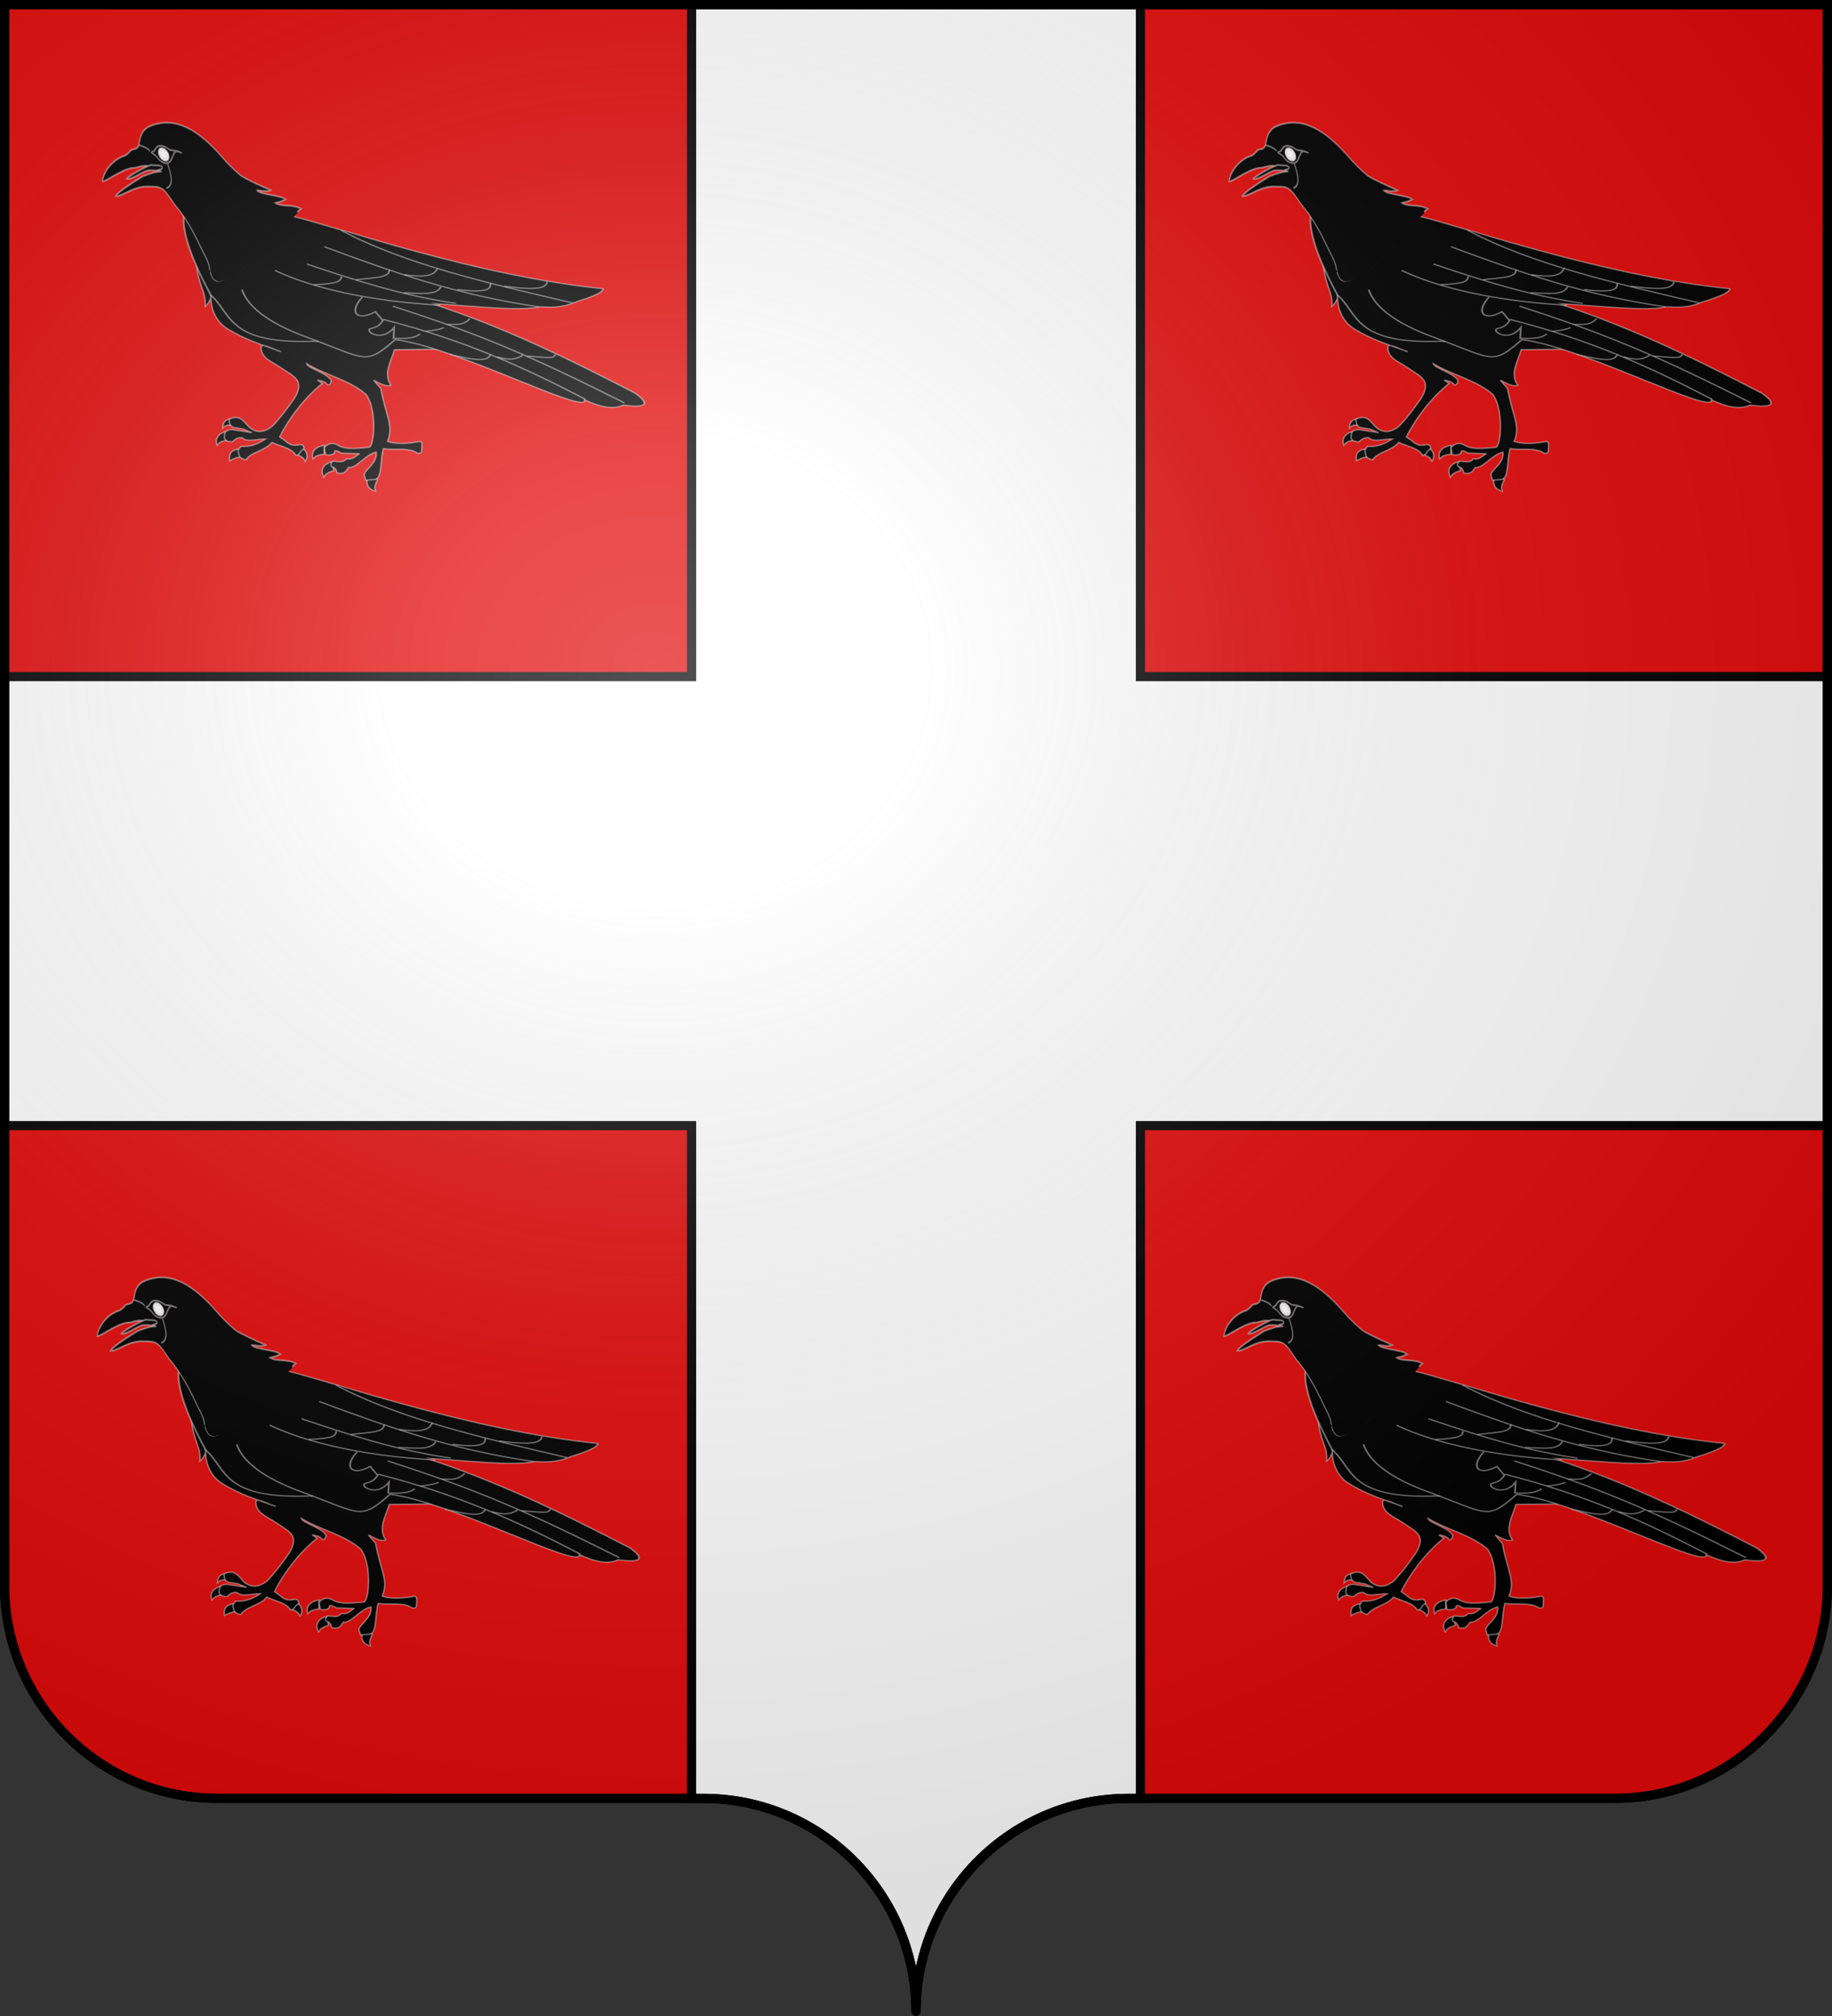 <svg xmlns="http://www.w3.org/2000/svg" xmlns:xlink="http://www.w3.org/1999/xlink" width="600" height="660" version="1.0"><rect width="100%" height="100%" fill="#333333" stroke="none"/><desc>Flag of Canton of Valais (Wallis)</desc><defs><radialGradient xlink:href="#a" id="e" cx="285.186" cy="200.448" r="300" fx="285.186" fy="200.448" gradientTransform="matrix(1.551 0 0 1.35 -227.894 -51.264)" gradientUnits="userSpaceOnUse"/><linearGradient id="a"><stop offset="0" style="stop-color:white;stop-opacity:.314"/><stop offset=".19" style="stop-color:white;stop-opacity:.251"/><stop offset=".6" style="stop-color:#6b6b6b;stop-opacity:.125"/><stop offset="1" style="stop-color:black;stop-opacity:.125"/></linearGradient></defs><path d="M1.5 1.5V519c0 38.504 31.21 69.75 69.656 69.75h159.188c38.447 0 69.656 31.246 69.656 69.75 0-38.504 31.21-69.75 69.656-69.75h159.188c38.447 0 69.656-31.246 69.656-69.75V1.5H300z" style="color:#000;fill:#e20909;fill-opacity:1;fill-rule:nonzero;stroke:#000;stroke-width:3;stroke-linecap:butt;stroke-linejoin:miter;marker:none;marker-start:none;marker-mid:none;marker-end:none;stroke-miterlimit:4;stroke-dasharray:none;stroke-dashoffset:0;stroke-opacity:1;visibility:visible;display:inline;overflow:visible"/><path d="M226.5 1.5v220H1.5v147h225v220.25h3.844c38.447 0 69.656 31.246 69.656 69.75 0-38.504 31.21-69.75 69.656-69.75h3.844V368.5h225v-147h-225V1.5H300z" style="opacity:1;color:#000;fill:#fff;fill-opacity:1;fill-rule:nonzero;stroke:#000;stroke-width:3;stroke-linecap:butt;stroke-linejoin:miter;marker:none;marker-start:none;marker-mid:none;marker-end:none;stroke-miterlimit:4;stroke-dasharray:none;stroke-dashoffset:0;stroke-opacity:1;visibility:visible;display:inline;overflow:visible"/><g style="fill:#000;fill-opacity:1;stroke:#dfd9d9;stroke-width:2.574;stroke-miterlimit:4;stroke-dasharray:none;stroke-opacity:.533"><path d="m324.555 482.002 1.232 13.353c-7.553-1.992-11.763.328-16.06 5.013.573-10.002 2.48-16.006 14.828-18.366zM318.972 506.168c-14.473 3.282-24.809 12.843-19.35 28.237 3.976-4.15 2.434-6.891 19.542-10.526zM341.293 541.894c-16.598.571-20.706 9.757-18.968 22.974 6.423-3.335 12.383-7.16 21.746-7.388zM445.984 534.493c13.623 6.119 22.057 17.575 13.938 31.598-3.16-4.87-1.155-7.253-17.302-14.246zM494.708 534.217c-14.604 2.553-25.357 11.586-20.596 27.236 4.158-3.945 2.741-6.76 19.993-9.535zM509.126 566.762c-16.246 3.706-22.903 16.323-15.495 30.778 3.399-4.686 1.515-7.178 17.988-13.262zM577.03 591.994c-9.187 14.963-4.933 28.765 10.921 33.101-.904-5.833-4.08-6.118 3.554-22.897z" style="fill:#000;fill-opacity:1;fill-rule:evenodd;stroke:#dfd9d9;stroke-width:2.574;stroke-linecap:butt;stroke-linejoin:miter;stroke-miterlimit:4;stroke-dasharray:none;stroke-opacity:.533" transform="matrix(.18 0 0 .166 15.486 435.11)"/><path d="M568.517 213.356c-14.686-7.48-28.557-13.861-38.632-23.723l-15.966-15.212c-23.051-26.395-57.733-39.547-84.346-48.8-6.868 2.514-4.443 8.746-4.82 13.857-16.604-29.007-46.335-.406-44.512-35.555L344.023 54.53l-43.98 25.304c-34.427 44.355-47.71 84.372-29.521 139.773 3.195 12.085 8.46 20.029 7.23 40.967 7.563-7.31 13.647-18.173 13.254-44.582-9.617 42.965 5.546 72.877 25.303 87.358 35.115 23.896 65.794 33.001 99.408 46.39-12.05-3.414-31.99-16.692-36.149-10.242-1.245 23.38 20.385 30.122 35.546 41.57 23.99 18.008 44.71 24.524 25.304 60.247-12.567 19.221-25.254 38.382-40.968 56.03-12.775 10.322-25.991 14.472-40.365 2.41-10.35-9.827-16.566-27.92-37.354-16.87-.468 7.581 1.286 13.495 7.23 16.267l17.472 3.012 16.266 7.23-36.148-6.025c-6.575.707-13.516.681-13.857 13.857-.425 6.411 3.65 10.251 14.46 10.242 4.917-4.825 10.004-9.311 18.074-7.832 8.335 9.688 28.46 1.69 42.775 2.41-12.473 7.926-24.879 15.933-45.185 14.459-2.304 4.122-7.234 5.618-3.615 15.664 1.048 7.841 6.913 9.26 12.652 10.845 9.9-15.921 34.695-17.508 47.595-34.341 14.491 7.942 34.954 10.374 43.547 25.688 5.18-1.046 6.679-4.326 8.99-8.24l5.902-6.001c-.745-4.074-2.641-6.998-7.23-7.23-8.49 1.954-17.045 3.408-27.11-7.23l-10.242-7.832c14.645-32.055 42.655-75.082 77.718-105.432l-9.037-6.627c6.574 1.82 13.613 1.779 18.677 9.64 3.878.327 5.96-2.94 6.627-9.037-9.625-15.88-43.361-23.915-45.185-33.136 34.272 22.761 78.686 32.369 108.444 60.85 20.23 30.186 14.954 99.584 6.025 104.226-19.65 1.68-40.335 5.17-54.614-2.55-12.256-8.291-20.777-5.375-27.422 3.165l2.109 13.71c5.45 1.59 10.899 1.382 16.348-2.636-.662-9.102 7.219-2.826 13.183 0l32.696 1.055c-7.56 3.996-11.676 12.3-24.258 10.02-5.037 9.105-15.898 4.622-24.785 4.745-2.168 3.098-5.124 5.97-2.11 10.547 6.74 1.67 8.846 6.813 10.02 12.657 15.182 3.44 16.477-5.27 21.094-11.075 13.117 3.073 29.79-24.981 50.098-30.058 2.574 23.434-23.59 35.888-21.621 45.879l2.636 9.492 17.403-1.582c12.87-4.061 8.363-36.652 14.766-60.645 19.538 3.82 46.164-3.496 62.362 9.288 3.79.21 6.513-.406 7.248-4.014l.527-15.82c-1.512-3.27-3.069-4.303-7.621-3.011-18.281 3.656-40.016 4.938-55.134-.681 11.849-31.932-2.826-48.395-12.129-104.415l-13.183-16.348c10.867 5.578 22.101 13.734 31.64 10.02-14.732-23.38.288-46.759 6.329-70.138l78.047-1.054c2.99-5.098 4.816-10.002-.527-13.711-19.958-5.007-24.645-16.56-35.86-25.313-19.459-25.243-38.403-49.642-42.715-50.098-19.912-14.656-44.762-27.73-52.586-42.385z" style="fill:#000;fill-opacity:1;fill-rule:evenodd;stroke:#dfd9d9;stroke-width:2.574;stroke-linecap:butt;stroke-linejoin:miter;stroke-miterlimit:4;stroke-dasharray:none;stroke-opacity:.533" transform="matrix(.18 0 0 .166 15.486 435.11)"/></g><g style="fill:#000;fill-opacity:1;stroke:#dfd9d9;stroke-width:1;stroke-miterlimit:4;stroke-dasharray:none;stroke-opacity:.535"><path d="M131.994 186.914c1.359 18.679-15.622 38.658 27.723 63.796 14.038 27.943 11.932 31.077 36.27 22.908 24.18 23.042 52.683 110.314 59.178 99.266 3.629 9.11 8.262 15.459 15.271 15.272 9.953 9.849 12.731 6.886 10.818-4.454-14.51-43.391-30.124-85.924-52.178-123.447 16.739 13.22 36.213 32.366 48.36 35.634 6.63 5.904 12.668 7.649 18.453 7.636 9.92 1.672 16.998 1.923 18.454-.636-52.256-47.7-92.015-121.64-109.106-144.905-24.989-54.69-49.598-66.788-73.243 28.93z" style="fill:#000;fill-opacity:1;fill-rule:evenodd;stroke:#dfd9d9;stroke-width:1;stroke-linecap:butt;stroke-linejoin:miter;stroke-miterlimit:4;stroke-dasharray:none;stroke-opacity:.535" transform="matrix(.493 -.223 .332 .332 -59.758 442.093)"/><g style="fill:#000;fill-opacity:1;stroke:#dfd9d9;stroke-width:1;stroke-miterlimit:4;stroke-dasharray:none;stroke-opacity:.535"><g style="fill:#000;fill-opacity:1;stroke:#dfd9d9;stroke-width:1;stroke-miterlimit:4;stroke-dasharray:none;stroke-opacity:.535"><path d="M383.702 167.989c-11.124 28.67 15.492 62.43 10.124 57.868M407.564 165.125c8.648 22.602 28.312 49.309 59.814 74.45M425.062 170.534c14.27 25.01 28.547 50.016 50.27 72.54M440.97 164.17c19.762 38.25 38.442 73.47 70.695 106.723M456.181 158.183c13.689 42.949 43.975 82.345 72.599 120.315" style="fill:#000;fill-opacity:1;fill-rule:evenodd;stroke:#dfd9d9;stroke-width:1;stroke-linecap:butt;stroke-linejoin:miter;stroke-miterlimit:4;stroke-dasharray:none;stroke-opacity:.535" transform="matrix(.493 -.223 .332 .332 -167.394 502.651)"/><path d="M435.29 210.029c-13.985 6.482-13.153 15.11-.683 13.956l-.598 8.272c-1.06.454-4.053 3.273-8.827 1.793-4.81-1.491-2.355 13.335 10.814 6.364l-5.207 7.115c5.303 4.124 10.606 7.427 15.908 4.454 5.231 1.906 11.082 5.67 14.636 2.545 3.818 2.016 6.218 6.156 13.362 3.182" style="fill:#000;fill-opacity:1;fill-rule:evenodd;stroke:#dfd9d9;stroke-width:1;stroke-linecap:butt;stroke-linejoin:miter;stroke-miterlimit:4;stroke-dasharray:none;stroke-opacity:.535" transform="matrix(.493 -.223 .332 .332 -167.394 502.651)"/><path d="M490.642 348.029c-12.773-38.433-27.6-76.723-55.996-116.447M506.83 362.385c-20.972-59.788-34.346-90.61-61.723-136.81M418.75 186.695c12.264 7.174 14.196 5.722 16.494 2.929M440.39 196.342c7.707 3.11 16.837 9.78 19.67 3.145M456.245 219.74c6.364 4.63 13.36 12.401 19.723 7.427M464.832 207.759c7.187 7.51 13.489 10.597 18.136 5.409M482.331 234.166c9.893 9.816 15.559 11.18 17.817 5.727M505.239 246.256c8.887 8.727 17.338 16.042 21.66 10.026" style="fill:#000;fill-opacity:1;fill-rule:evenodd;stroke:#dfd9d9;stroke-width:1;stroke-linecap:butt;stroke-linejoin:miter;stroke-miterlimit:4;stroke-dasharray:none;stroke-opacity:.535" transform="matrix(.493 -.223 .332 .332 -167.394 502.651)"/></g><path d="M449.293 275.78c7.43 10.218 13.505 17.446 18.403 12.473M469.605 292.071c4.454 6.703 8.222 7.555 12.676 6.747M483.654 300.596c12.325 10.952 11.223 8.876 13.899 7.767" style="fill:#000;fill-opacity:1;fill-rule:evenodd;stroke:#dfd9d9;stroke-width:1;stroke-linecap:butt;stroke-linejoin:miter;stroke-miterlimit:4;stroke-dasharray:none;stroke-opacity:.535" transform="matrix(.493 -.223 .332 .332 -167.394 502.651)"/></g></g><g style="stroke:#dfd9d9;stroke-width:1.833;stroke-miterlimit:4;stroke-dasharray:none;stroke-opacity:.533"><g style="stroke:#dfd9d9;stroke-width:1.833;stroke-miterlimit:4;stroke-dasharray:none;stroke-opacity:.533;display:inline"><path d="M1055.122 226.908c-8.913-9.745-25.575-14.558-32.438-22.58 3.956.725 5.425 2.569 17.566 4.444-5.133-7.596-32.047-21.297-34.473-27.302 2.284.224 11.498 8.143 19.839 9.5-8.987-8.402-29.605-28.76-32.136-33.227-6.219-10.978-9.619-18.339-12.877-27.414-13.474-37.529-35.77-65.896-79.968-75.262-21.033-4.468-26.861 8.832-33.871 8.324-4.813-.145-8.653-2.694-10.928-2.429-4.251.496-8.084.63-12.001.084-17.91-5.227-40.762-3.297-50.735 4.74 6.985 3.253 40.632 3.759 56.867 12.32 5.474 1.613 11.313 3.282 16.557 5.82 5.931 4.428 12.118 10.724 17.8 15.551-9.813-4.882-19.608-6.82-29.84-9.454-28.458-3.225-49.742-4.718-53.23-3.122 12.072 5.641 33.106 4.159 54.895 16.053 6.624 3.616 14.778 6.483 18.18 13.628 3.071 6.449 2.982 13.624 5.184 20.374 5.581 17.111 6.254 33.525 5.347 49.625-.633 7.46.998 15.555-2.105 22.34-26.507 41.725 98.479 17.872 172.367 17.987z" style="fill:#000;fill-opacity:1;fill-rule:evenodd;stroke:#dfd9d9;stroke-width:1.833;stroke-linecap:butt;stroke-linejoin:miter;stroke-miterlimit:4;stroke-dasharray:none;stroke-opacity:.533" transform="matrix(.159 -.14 .145 .283 -103.815 529.854)"/><g style="stroke:#dfd9d9;stroke-width:1.833;stroke-miterlimit:4;stroke-dasharray:none;stroke-opacity:.533"><path d="M252.148 403.161c.513-2.31-9.437-6.166-13.484-9.098-4.1-2.07-39.693-7.321-45.302-6.375 5.28 4.103 21.313 4.58 33.919 7.614 5.159 1.242 10.118 4.801 15.177 7.202 2.783.119 9.188 3.465 9.69.657z" style="fill:#000;fill-opacity:.995;fill-rule:evenodd;stroke:#dfd9d9;stroke-width:1.833;stroke-linecap:butt;stroke-linejoin:miter;stroke-miterlimit:4;stroke-dasharray:none;stroke-opacity:.533" transform="matrix(.159 -.14 .145 .283 -47.162 353.922)"/><path d="M242.95 423.104c12.709 2.927 16.471-7.213 19.24-18.448M235.268 369.55c5.58 4.035 11.444 9.878 10.985 12.557M289.509 405.097c-4.355-4.935-11.203-8.062-13.72-9.98-3.185-4.496-6.073-8.107-11.133-10.253-5.533-2.347-7.313-1.005-12.135-.191-.995.228-3.62-1.045-5.091-.436 1.434 1.838 3.73 4.762 4.514 6.926 1.307 5.859 3.774 8.861 8.728 11.723 4.696 2.713 9.353 1.154 13.52-.631 8.6-2.93 8.727-3.18 15.317 2.842z" style="fill:none;fill-rule:evenodd;stroke:#dfd9d9;stroke-width:1.833;stroke-linecap:butt;stroke-linejoin:miter;stroke-miterlimit:4;stroke-dasharray:none;stroke-opacity:.533" transform="matrix(.159 -.14 .145 .283 -47.162 353.922)"/><path d="M256.294 392.64c0 3.98 3.23 7.934 7.21 8.827 3.98.894 7.21-1.611 7.21-5.59s-3.23-7.935-7.21-8.828c-3.98-.894-7.21 1.611-7.21 5.59zm2.161.485c0 2.786 2.262 5.556 5.049 6.181 2.786.626 5.048-1.128 5.048-3.915s-2.262-5.556-5.048-6.181c-2.787-.626-5.049 1.128-5.049 3.915z" style="fill:#fff;fill-opacity:1;stroke:#dfd9d9;stroke-width:1.833;stroke-miterlimit:4;stroke-dasharray:none;stroke-opacity:.533" transform="matrix(.159 -.14 .145 .283 -47.162 353.922)"/></g></g></g><path d="M147.003 105.062c-18.791 19.883-26.349 29.37-29.144 19.754l.605-.449" style="fill:none;fill-rule:evenodd;stroke:#000;stroke-width:.947px;stroke-linecap:butt;stroke-linejoin:miter;stroke-opacity:1" transform="translate(-51.455 342.196)"/><g style="fill:#000;fill-opacity:1;stroke:#dfd9d9;stroke-width:2.574;stroke-miterlimit:4;stroke-dasharray:none;stroke-opacity:.533"><path d="m324.555 482.002 1.232 13.353c-7.553-1.992-11.763.328-16.06 5.013.573-10.002 2.48-16.006 14.828-18.366zM318.972 506.168c-14.473 3.282-24.809 12.843-19.35 28.237 3.976-4.15 2.434-6.891 19.542-10.526zM341.293 541.894c-16.598.571-20.706 9.757-18.968 22.974 6.423-3.335 12.383-7.16 21.746-7.388zM445.984 534.493c13.623 6.119 22.057 17.575 13.938 31.598-3.16-4.87-1.155-7.253-17.302-14.246zM494.708 534.217c-14.604 2.553-25.357 11.586-20.596 27.236 4.158-3.945 2.741-6.76 19.993-9.535zM509.126 566.762c-16.246 3.706-22.903 16.323-15.495 30.778 3.399-4.686 1.515-7.178 17.988-13.262zM577.03 591.994c-9.187 14.963-4.933 28.765 10.921 33.101-.904-5.833-4.08-6.118 3.554-22.897z" style="fill:#000;fill-opacity:1;fill-rule:evenodd;stroke:#dfd9d9;stroke-width:2.574;stroke-linecap:butt;stroke-linejoin:miter;stroke-miterlimit:4;stroke-dasharray:none;stroke-opacity:.533" transform="matrix(.18 0 0 .166 384.497 435.11)"/><path d="M568.517 213.356c-14.686-7.48-28.557-13.861-38.632-23.723l-15.966-15.212c-23.051-26.395-57.733-39.547-84.346-48.8-6.868 2.514-4.443 8.746-4.82 13.857-16.604-29.007-46.335-.406-44.512-35.555L344.023 54.53l-43.98 25.304c-34.427 44.355-47.71 84.372-29.521 139.773 3.195 12.085 8.46 20.029 7.23 40.967 7.563-7.31 13.647-18.173 13.254-44.582-9.617 42.965 5.546 72.877 25.303 87.358 35.115 23.896 65.794 33.001 99.408 46.39-12.05-3.414-31.99-16.692-36.149-10.242-1.245 23.38 20.385 30.122 35.546 41.57 23.99 18.008 44.71 24.524 25.304 60.247-12.567 19.221-25.254 38.382-40.968 56.03-12.775 10.322-25.991 14.472-40.365 2.41-10.35-9.827-16.566-27.92-37.354-16.87-.468 7.581 1.286 13.495 7.23 16.267l17.472 3.012 16.266 7.23-36.148-6.025c-6.575.707-13.516.681-13.857 13.857-.425 6.411 3.65 10.251 14.46 10.242 4.917-4.825 10.004-9.311 18.074-7.832 8.335 9.688 28.46 1.69 42.775 2.41-12.473 7.926-24.879 15.933-45.185 14.459-2.304 4.122-7.234 5.618-3.615 15.664 1.048 7.841 6.913 9.26 12.652 10.845 9.9-15.921 34.695-17.508 47.595-34.341 14.491 7.942 34.954 10.374 43.547 25.688 5.18-1.046 6.679-4.326 8.99-8.24l5.902-6.001c-.745-4.074-2.641-6.998-7.23-7.23-8.49 1.954-17.045 3.408-27.11-7.23l-10.242-7.832c14.645-32.055 42.655-75.082 77.718-105.432l-9.037-6.627c6.574 1.82 13.613 1.779 18.677 9.64 3.878.327 5.96-2.94 6.627-9.037-9.625-15.88-43.361-23.915-45.185-33.136 34.272 22.761 78.686 32.369 108.444 60.85 20.23 30.186 14.954 99.584 6.025 104.226-19.65 1.68-40.335 5.17-54.614-2.55-12.256-8.291-20.777-5.375-27.422 3.165l2.109 13.71c5.45 1.59 10.899 1.382 16.348-2.636-.662-9.102 7.219-2.826 13.183 0l32.696 1.055c-7.56 3.996-11.676 12.3-24.258 10.02-5.037 9.105-15.898 4.622-24.785 4.745-2.168 3.098-5.124 5.97-2.11 10.547 6.74 1.67 8.846 6.813 10.02 12.657 15.182 3.44 16.477-5.27 21.094-11.075 13.117 3.073 29.79-24.981 50.098-30.058 2.574 23.434-23.59 35.888-21.621 45.879l2.636 9.492 17.403-1.582c12.87-4.061 8.363-36.652 14.766-60.645 19.538 3.82 46.164-3.496 62.362 9.288 3.79.21 6.513-.406 7.248-4.014l.527-15.82c-1.512-3.27-3.069-4.303-7.621-3.011-18.281 3.656-40.016 4.938-55.134-.681 11.849-31.932-2.826-48.395-12.129-104.415l-13.183-16.348c10.867 5.578 22.101 13.734 31.64 10.02-14.732-23.38.288-46.759 6.329-70.138l78.047-1.054c2.99-5.098 4.816-10.002-.527-13.711-19.958-5.007-24.645-16.56-35.86-25.313-19.459-25.243-38.403-49.642-42.715-50.098-19.912-14.656-44.762-27.73-52.586-42.385z" style="fill:#000;fill-opacity:1;fill-rule:evenodd;stroke:#dfd9d9;stroke-width:2.574;stroke-linecap:butt;stroke-linejoin:miter;stroke-miterlimit:4;stroke-dasharray:none;stroke-opacity:.533" transform="matrix(.18 0 0 .166 384.497 435.11)"/></g><g style="fill:#000;fill-opacity:1;stroke:#dfd9d9;stroke-width:1;stroke-miterlimit:4;stroke-dasharray:none;stroke-opacity:.535"><path d="M131.994 186.914c1.359 18.679-15.622 38.658 27.723 63.796 14.038 27.943 11.932 31.077 36.27 22.908 24.18 23.042 52.683 110.314 59.178 99.266 3.629 9.11 8.262 15.459 15.271 15.272 9.953 9.849 12.731 6.886 10.818-4.454-14.51-43.391-30.124-85.924-52.178-123.447 16.739 13.22 36.213 32.366 48.36 35.634 6.63 5.904 12.668 7.649 18.453 7.636 9.92 1.672 16.998 1.923 18.454-.636-52.256-47.7-92.015-121.64-109.106-144.905-24.989-54.69-49.598-66.788-73.243 28.93z" style="fill:#000;fill-opacity:1;fill-rule:evenodd;stroke:#dfd9d9;stroke-width:1;stroke-linecap:butt;stroke-linejoin:miter;stroke-miterlimit:4;stroke-dasharray:none;stroke-opacity:.535" transform="matrix(.493 -.223 .332 .332 309.253 442.093)"/><g style="fill:#000;fill-opacity:1;stroke:#dfd9d9;stroke-width:1;stroke-miterlimit:4;stroke-dasharray:none;stroke-opacity:.535"><g style="fill:#000;fill-opacity:1;stroke:#dfd9d9;stroke-width:1;stroke-miterlimit:4;stroke-dasharray:none;stroke-opacity:.535"><path d="M383.702 167.989c-11.124 28.67 15.492 62.43 10.124 57.868M407.564 165.125c8.648 22.602 28.312 49.309 59.814 74.45M425.062 170.534c14.27 25.01 28.547 50.016 50.27 72.54M440.97 164.17c19.762 38.25 38.442 73.47 70.695 106.723M456.181 158.183c13.689 42.949 43.975 82.345 72.599 120.315" style="fill:#000;fill-opacity:1;fill-rule:evenodd;stroke:#dfd9d9;stroke-width:1;stroke-linecap:butt;stroke-linejoin:miter;stroke-miterlimit:4;stroke-dasharray:none;stroke-opacity:.535" transform="matrix(.493 -.223 .332 .332 201.617 502.651)"/><path d="M435.29 210.029c-13.985 6.482-13.153 15.11-.683 13.956l-.598 8.272c-1.06.454-4.053 3.273-8.827 1.793-4.81-1.491-2.355 13.335 10.814 6.364l-5.207 7.115c5.303 4.124 10.606 7.427 15.908 4.454 5.231 1.906 11.082 5.67 14.636 2.545 3.818 2.016 6.218 6.156 13.362 3.182" style="fill:#000;fill-opacity:1;fill-rule:evenodd;stroke:#dfd9d9;stroke-width:1;stroke-linecap:butt;stroke-linejoin:miter;stroke-miterlimit:4;stroke-dasharray:none;stroke-opacity:.535" transform="matrix(.493 -.223 .332 .332 201.617 502.651)"/><path d="M490.642 348.029c-12.773-38.433-27.6-76.723-55.996-116.447M506.83 362.385c-20.972-59.788-34.346-90.61-61.723-136.81M418.75 186.695c12.264 7.174 14.196 5.722 16.494 2.929M440.39 196.342c7.707 3.11 16.837 9.78 19.67 3.145M456.245 219.74c6.364 4.63 13.36 12.401 19.723 7.427M464.832 207.759c7.187 7.51 13.489 10.597 18.136 5.409M482.331 234.166c9.893 9.816 15.559 11.18 17.817 5.727M505.239 246.256c8.887 8.727 17.338 16.042 21.66 10.026" style="fill:#000;fill-opacity:1;fill-rule:evenodd;stroke:#dfd9d9;stroke-width:1;stroke-linecap:butt;stroke-linejoin:miter;stroke-miterlimit:4;stroke-dasharray:none;stroke-opacity:.535" transform="matrix(.493 -.223 .332 .332 201.617 502.651)"/></g><path d="M449.293 275.78c7.43 10.218 13.505 17.446 18.403 12.473M469.605 292.071c4.454 6.703 8.222 7.555 12.676 6.747M483.654 300.596c12.325 10.952 11.223 8.876 13.899 7.767" style="fill:#000;fill-opacity:1;fill-rule:evenodd;stroke:#dfd9d9;stroke-width:1;stroke-linecap:butt;stroke-linejoin:miter;stroke-miterlimit:4;stroke-dasharray:none;stroke-opacity:.535" transform="matrix(.493 -.223 .332 .332 201.617 502.651)"/></g></g><g style="stroke:#dfd9d9;stroke-width:1.833;stroke-miterlimit:4;stroke-dasharray:none;stroke-opacity:.533"><g style="stroke:#dfd9d9;stroke-width:1.833;stroke-miterlimit:4;stroke-dasharray:none;stroke-opacity:.533;display:inline"><path d="M1055.122 226.908c-8.913-9.745-25.575-14.558-32.438-22.58 3.956.725 5.425 2.569 17.566 4.444-5.133-7.596-32.047-21.297-34.473-27.302 2.284.224 11.498 8.143 19.839 9.5-8.987-8.402-29.605-28.76-32.136-33.227-6.219-10.978-9.619-18.339-12.877-27.414-13.474-37.529-35.77-65.896-79.968-75.262-21.033-4.468-26.861 8.832-33.871 8.324-4.813-.145-8.653-2.694-10.928-2.429-4.251.496-8.084.63-12.001.084-17.91-5.227-40.762-3.297-50.735 4.74 6.985 3.253 40.632 3.759 56.867 12.32 5.474 1.613 11.313 3.282 16.557 5.82 5.931 4.428 12.118 10.724 17.8 15.551-9.813-4.882-19.608-6.82-29.84-9.454-28.458-3.225-49.742-4.718-53.23-3.122 12.072 5.641 33.106 4.159 54.895 16.053 6.624 3.616 14.778 6.483 18.18 13.628 3.071 6.449 2.982 13.624 5.184 20.374 5.581 17.111 6.254 33.525 5.347 49.625-.633 7.46.998 15.555-2.105 22.34-26.507 41.725 98.479 17.872 172.367 17.987z" style="fill:#000;fill-opacity:1;fill-rule:evenodd;stroke:#dfd9d9;stroke-width:1.833;stroke-linecap:butt;stroke-linejoin:miter;stroke-miterlimit:4;stroke-dasharray:none;stroke-opacity:.533" transform="matrix(.159 -.14 .145 .283 265.196 529.854)"/><g style="stroke:#dfd9d9;stroke-width:1.833;stroke-miterlimit:4;stroke-dasharray:none;stroke-opacity:.533"><path d="M252.148 403.161c.513-2.31-9.437-6.166-13.484-9.098-4.1-2.07-39.693-7.321-45.302-6.375 5.28 4.103 21.313 4.58 33.919 7.614 5.159 1.242 10.118 4.801 15.177 7.202 2.783.119 9.188 3.465 9.69.657z" style="fill:#000;fill-opacity:.995;fill-rule:evenodd;stroke:#dfd9d9;stroke-width:1.833;stroke-linecap:butt;stroke-linejoin:miter;stroke-miterlimit:4;stroke-dasharray:none;stroke-opacity:.533" transform="matrix(.159 -.14 .145 .283 321.849 353.922)"/><path d="M242.95 423.104c12.709 2.927 16.471-7.213 19.24-18.448M235.268 369.55c5.58 4.035 11.444 9.878 10.985 12.557M289.509 405.097c-4.355-4.935-11.203-8.062-13.72-9.98-3.185-4.496-6.073-8.107-11.133-10.253-5.533-2.347-7.313-1.005-12.135-.191-.995.228-3.62-1.045-5.091-.436 1.434 1.838 3.73 4.762 4.514 6.926 1.307 5.859 3.774 8.861 8.728 11.723 4.696 2.713 9.353 1.154 13.52-.631 8.6-2.93 8.727-3.18 15.317 2.842z" style="fill:none;fill-rule:evenodd;stroke:#dfd9d9;stroke-width:1.833;stroke-linecap:butt;stroke-linejoin:miter;stroke-miterlimit:4;stroke-dasharray:none;stroke-opacity:.533" transform="matrix(.159 -.14 .145 .283 321.849 353.922)"/><path d="M256.294 392.64c0 3.98 3.23 7.934 7.21 8.827 3.98.894 7.21-1.611 7.21-5.59s-3.23-7.935-7.21-8.828c-3.98-.894-7.21 1.611-7.21 5.59zm2.161.485c0 2.786 2.262 5.556 5.049 6.181 2.786.626 5.048-1.128 5.048-3.915s-2.262-5.556-5.048-6.181c-2.787-.626-5.049 1.128-5.049 3.915z" style="fill:#fff;fill-opacity:1;stroke:#dfd9d9;stroke-width:1.833;stroke-miterlimit:4;stroke-dasharray:none;stroke-opacity:.533" transform="matrix(.159 -.14 .145 .283 321.849 353.922)"/></g></g></g><path d="M147.003 105.062c-18.791 19.883-26.349 29.37-29.144 19.754l.605-.449" style="fill:none;fill-rule:evenodd;stroke:#000;stroke-width:.947px;stroke-linecap:butt;stroke-linejoin:miter;stroke-opacity:1" transform="translate(317.556 342.196)"/><g style="fill:#000;fill-opacity:1;stroke:#dfd9d9;stroke-width:2.574;stroke-miterlimit:4;stroke-dasharray:none;stroke-opacity:.533"><path d="m324.555 482.002 1.232 13.353c-7.553-1.992-11.763.328-16.06 5.013.573-10.002 2.48-16.006 14.828-18.366zM318.972 506.168c-14.473 3.282-24.809 12.843-19.35 28.237 3.976-4.15 2.434-6.891 19.542-10.526zM341.293 541.894c-16.598.571-20.706 9.757-18.968 22.974 6.423-3.335 12.383-7.16 21.746-7.388zM445.984 534.493c13.623 6.119 22.057 17.575 13.938 31.598-3.16-4.87-1.155-7.253-17.302-14.246zM494.708 534.217c-14.604 2.553-25.357 11.586-20.596 27.236 4.158-3.945 2.741-6.76 19.993-9.535zM509.126 566.762c-16.246 3.706-22.903 16.323-15.495 30.778 3.399-4.686 1.515-7.178 17.988-13.262zM577.03 591.994c-9.187 14.963-4.933 28.765 10.921 33.101-.904-5.833-4.08-6.118 3.554-22.897z" style="fill:#000;fill-opacity:1;fill-rule:evenodd;stroke:#dfd9d9;stroke-width:2.574;stroke-linecap:butt;stroke-linejoin:miter;stroke-miterlimit:4;stroke-dasharray:none;stroke-opacity:.533" transform="matrix(.18 0 0 .166 17.199 57.073)"/><path d="M568.517 213.356c-14.686-7.48-28.557-13.861-38.632-23.723l-15.966-15.212c-23.051-26.395-57.733-39.547-84.346-48.8-6.868 2.514-4.443 8.746-4.82 13.857-16.604-29.007-46.335-.406-44.512-35.555L344.023 54.53l-43.98 25.304c-34.427 44.355-47.71 84.372-29.521 139.773 3.195 12.085 8.46 20.029 7.23 40.967 7.563-7.31 13.647-18.173 13.254-44.582-9.617 42.965 5.546 72.877 25.303 87.358 35.115 23.896 65.794 33.001 99.408 46.39-12.05-3.414-31.99-16.692-36.149-10.242-1.245 23.38 20.385 30.122 35.546 41.57 23.99 18.008 44.71 24.524 25.304 60.247-12.567 19.221-25.254 38.382-40.968 56.03-12.775 10.322-25.991 14.472-40.365 2.41-10.35-9.827-16.566-27.92-37.354-16.87-.468 7.581 1.286 13.495 7.23 16.267l17.472 3.012 16.266 7.23-36.148-6.025c-6.575.707-13.516.681-13.857 13.857-.425 6.411 3.65 10.251 14.46 10.242 4.917-4.825 10.004-9.311 18.074-7.832 8.335 9.688 28.46 1.69 42.775 2.41-12.473 7.926-24.879 15.933-45.185 14.459-2.304 4.122-7.234 5.618-3.615 15.664 1.048 7.841 6.913 9.26 12.652 10.845 9.9-15.921 34.695-17.508 47.595-34.341 14.491 7.942 34.954 10.374 43.547 25.688 5.18-1.046 6.679-4.326 8.99-8.24l5.902-6.001c-.745-4.074-2.641-6.998-7.23-7.23-8.49 1.954-17.045 3.408-27.11-7.23l-10.242-7.832c14.645-32.055 42.655-75.082 77.718-105.432l-9.037-6.627c6.574 1.82 13.613 1.779 18.677 9.64 3.878.327 5.96-2.94 6.627-9.037-9.625-15.88-43.361-23.915-45.185-33.136 34.272 22.761 78.686 32.369 108.444 60.85 20.23 30.186 14.954 99.584 6.025 104.226-19.65 1.68-40.335 5.17-54.614-2.55-12.256-8.291-20.777-5.375-27.422 3.165l2.109 13.71c5.45 1.59 10.899 1.382 16.348-2.636-.662-9.102 7.219-2.826 13.183 0l32.696 1.055c-7.56 3.996-11.676 12.3-24.258 10.02-5.037 9.105-15.898 4.622-24.785 4.745-2.168 3.098-5.124 5.97-2.11 10.547 6.74 1.67 8.846 6.813 10.02 12.657 15.182 3.44 16.477-5.27 21.094-11.075 13.117 3.073 29.79-24.981 50.098-30.058 2.574 23.434-23.59 35.888-21.621 45.879l2.636 9.492 17.403-1.582c12.87-4.061 8.363-36.652 14.766-60.645 19.538 3.82 46.164-3.496 62.362 9.288 3.79.21 6.513-.406 7.248-4.014l.527-15.82c-1.512-3.27-3.069-4.303-7.621-3.011-18.281 3.656-40.016 4.938-55.134-.681 11.849-31.932-2.826-48.395-12.129-104.415l-13.183-16.348c10.867 5.578 22.101 13.734 31.64 10.02-14.732-23.38.288-46.759 6.329-70.138l78.047-1.054c2.99-5.098 4.816-10.002-.527-13.711-19.958-5.007-24.645-16.56-35.86-25.313-19.459-25.243-38.403-49.642-42.715-50.098-19.912-14.656-44.762-27.73-52.586-42.385z" style="fill:#000;fill-opacity:1;fill-rule:evenodd;stroke:#dfd9d9;stroke-width:2.574;stroke-linecap:butt;stroke-linejoin:miter;stroke-miterlimit:4;stroke-dasharray:none;stroke-opacity:.533" transform="matrix(.18 0 0 .166 17.199 57.073)"/></g><g style="fill:#000;fill-opacity:1;stroke:#dfd9d9;stroke-width:1;stroke-miterlimit:4;stroke-dasharray:none;stroke-opacity:.535"><path d="M131.994 186.914c1.359 18.679-15.622 38.658 27.723 63.796 14.038 27.943 11.932 31.077 36.27 22.908 24.18 23.042 52.683 110.314 59.178 99.266 3.629 9.11 8.262 15.459 15.271 15.272 9.953 9.849 12.731 6.886 10.818-4.454-14.51-43.391-30.124-85.924-52.178-123.447 16.739 13.22 36.213 32.366 48.36 35.634 6.63 5.904 12.668 7.649 18.453 7.636 9.92 1.672 16.998 1.923 18.454-.636-52.256-47.7-92.015-121.64-109.106-144.905-24.989-54.69-49.598-66.788-73.243 28.93z" style="fill:#000;fill-opacity:1;fill-rule:evenodd;stroke:#dfd9d9;stroke-width:1;stroke-linecap:butt;stroke-linejoin:miter;stroke-miterlimit:4;stroke-dasharray:none;stroke-opacity:.535" transform="matrix(.493 -.223 .332 .332 -58.045 64.055)"/><g style="fill:#000;fill-opacity:1;stroke:#dfd9d9;stroke-width:1;stroke-miterlimit:4;stroke-dasharray:none;stroke-opacity:.535"><g style="fill:#000;fill-opacity:1;stroke:#dfd9d9;stroke-width:1;stroke-miterlimit:4;stroke-dasharray:none;stroke-opacity:.535"><path d="M383.702 167.989c-11.124 28.67 15.492 62.43 10.124 57.868M407.564 165.125c8.648 22.602 28.312 49.309 59.814 74.45M425.062 170.534c14.27 25.01 28.547 50.016 50.27 72.54M440.97 164.17c19.762 38.25 38.442 73.47 70.695 106.723M456.181 158.183c13.689 42.949 43.975 82.345 72.599 120.315" style="fill:#000;fill-opacity:1;fill-rule:evenodd;stroke:#dfd9d9;stroke-width:1;stroke-linecap:butt;stroke-linejoin:miter;stroke-miterlimit:4;stroke-dasharray:none;stroke-opacity:.535" transform="matrix(.493 -.223 .332 .332 -165.681 124.614)"/><path d="M435.29 210.029c-13.985 6.482-13.153 15.11-.683 13.956l-.598 8.272c-1.06.454-4.053 3.273-8.827 1.793-4.81-1.491-2.355 13.335 10.814 6.364l-5.207 7.115c5.303 4.124 10.606 7.427 15.908 4.454 5.231 1.906 11.082 5.67 14.636 2.545 3.818 2.016 6.218 6.156 13.362 3.182" style="fill:#000;fill-opacity:1;fill-rule:evenodd;stroke:#dfd9d9;stroke-width:1;stroke-linecap:butt;stroke-linejoin:miter;stroke-miterlimit:4;stroke-dasharray:none;stroke-opacity:.535" transform="matrix(.493 -.223 .332 .332 -165.681 124.614)"/><path d="M490.642 348.029c-12.773-38.433-27.6-76.723-55.996-116.447M506.83 362.385c-20.972-59.788-34.346-90.61-61.723-136.81M418.75 186.695c12.264 7.174 14.196 5.722 16.494 2.929M440.39 196.342c7.707 3.11 16.837 9.78 19.67 3.145M456.245 219.74c6.364 4.63 13.36 12.401 19.723 7.427M464.832 207.759c7.187 7.51 13.489 10.597 18.136 5.409M482.331 234.166c9.893 9.816 15.559 11.18 17.817 5.727M505.239 246.256c8.887 8.727 17.338 16.042 21.66 10.026" style="fill:#000;fill-opacity:1;fill-rule:evenodd;stroke:#dfd9d9;stroke-width:1;stroke-linecap:butt;stroke-linejoin:miter;stroke-miterlimit:4;stroke-dasharray:none;stroke-opacity:.535" transform="matrix(.493 -.223 .332 .332 -165.681 124.614)"/></g><path d="M449.293 275.78c7.43 10.218 13.505 17.446 18.403 12.473M469.605 292.071c4.454 6.703 8.222 7.555 12.676 6.747M483.654 300.596c12.325 10.952 11.223 8.876 13.899 7.767" style="fill:#000;fill-opacity:1;fill-rule:evenodd;stroke:#dfd9d9;stroke-width:1;stroke-linecap:butt;stroke-linejoin:miter;stroke-miterlimit:4;stroke-dasharray:none;stroke-opacity:.535" transform="matrix(.493 -.223 .332 .332 -165.681 124.614)"/></g></g><g style="stroke:#dfd9d9;stroke-width:1.833;stroke-miterlimit:4;stroke-dasharray:none;stroke-opacity:.533"><g style="stroke:#dfd9d9;stroke-width:1.833;stroke-miterlimit:4;stroke-dasharray:none;stroke-opacity:.533;display:inline"><path d="M1055.122 226.908c-8.913-9.745-25.575-14.558-32.438-22.58 3.956.725 5.425 2.569 17.566 4.444-5.133-7.596-32.047-21.297-34.473-27.302 2.284.224 11.498 8.143 19.839 9.5-8.987-8.402-29.605-28.76-32.136-33.227-6.219-10.978-9.619-18.339-12.877-27.414-13.474-37.529-35.77-65.896-79.968-75.262-21.033-4.468-26.861 8.832-33.871 8.324-4.813-.145-8.653-2.694-10.928-2.429-4.251.496-8.084.63-12.001.084-17.91-5.227-40.762-3.297-50.735 4.74 6.985 3.253 40.632 3.759 56.867 12.32 5.474 1.613 11.313 3.282 16.557 5.82 5.931 4.428 12.118 10.724 17.8 15.551-9.813-4.882-19.608-6.82-29.84-9.454-28.458-3.225-49.742-4.718-53.23-3.122 12.072 5.641 33.106 4.159 54.895 16.053 6.624 3.616 14.778 6.483 18.18 13.628 3.071 6.449 2.982 13.624 5.184 20.374 5.581 17.111 6.254 33.525 5.347 49.625-.633 7.46.998 15.555-2.105 22.34-26.507 41.725 98.479 17.872 172.367 17.987z" style="fill:#000;fill-opacity:1;fill-rule:evenodd;stroke:#dfd9d9;stroke-width:1.833;stroke-linecap:butt;stroke-linejoin:miter;stroke-miterlimit:4;stroke-dasharray:none;stroke-opacity:.533" transform="matrix(.159 -.14 .145 .283 -102.101 151.816)"/><g style="stroke:#dfd9d9;stroke-width:1.833;stroke-miterlimit:4;stroke-dasharray:none;stroke-opacity:.533"><path d="M252.148 403.161c.513-2.31-9.437-6.166-13.484-9.098-4.1-2.07-39.693-7.321-45.302-6.375 5.28 4.103 21.313 4.58 33.919 7.614 5.159 1.242 10.118 4.801 15.177 7.202 2.783.119 9.188 3.465 9.69.657z" style="fill:#000;fill-opacity:.995;fill-rule:evenodd;stroke:#dfd9d9;stroke-width:1.833;stroke-linecap:butt;stroke-linejoin:miter;stroke-miterlimit:4;stroke-dasharray:none;stroke-opacity:.533" transform="matrix(.159 -.14 .145 .283 -45.449 -24.115)"/><path d="M242.95 423.104c12.709 2.927 16.471-7.213 19.24-18.448M235.268 369.55c5.58 4.035 11.444 9.878 10.985 12.557M289.509 405.097c-4.355-4.935-11.203-8.062-13.72-9.98-3.185-4.496-6.073-8.107-11.133-10.253-5.533-2.347-7.313-1.005-12.135-.191-.995.228-3.62-1.045-5.091-.436 1.434 1.838 3.73 4.762 4.514 6.926 1.307 5.859 3.774 8.861 8.728 11.723 4.696 2.713 9.353 1.154 13.52-.631 8.6-2.93 8.727-3.18 15.317 2.842z" style="fill:none;fill-rule:evenodd;stroke:#dfd9d9;stroke-width:1.833;stroke-linecap:butt;stroke-linejoin:miter;stroke-miterlimit:4;stroke-dasharray:none;stroke-opacity:.533" transform="matrix(.159 -.14 .145 .283 -45.449 -24.115)"/><path d="M256.294 392.64c0 3.98 3.23 7.934 7.21 8.827 3.98.894 7.21-1.611 7.21-5.59s-3.23-7.935-7.21-8.828c-3.98-.894-7.21 1.611-7.21 5.59zm2.161.485c0 2.786 2.262 5.556 5.049 6.181 2.786.626 5.048-1.128 5.048-3.915s-2.262-5.556-5.048-6.181c-2.787-.626-5.049 1.128-5.049 3.915z" style="fill:#fff;fill-opacity:1;stroke:#dfd9d9;stroke-width:1.833;stroke-miterlimit:4;stroke-dasharray:none;stroke-opacity:.533" transform="matrix(.159 -.14 .145 .283 -45.449 -24.115)"/></g></g></g><path d="M147.003 105.062c-18.791 19.883-26.349 29.37-29.144 19.754l.605-.449" style="fill:none;fill-rule:evenodd;stroke:#000;stroke-width:.947px;stroke-linecap:butt;stroke-linejoin:miter;stroke-opacity:1" transform="translate(-49.742 -35.842)"/><g style="fill:#000;fill-opacity:1;stroke:#dfd9d9;stroke-width:2.574;stroke-miterlimit:4;stroke-dasharray:none;stroke-opacity:.533"><path d="m324.555 482.002 1.232 13.353c-7.553-1.992-11.763.328-16.06 5.013.573-10.002 2.48-16.006 14.828-18.366zM318.972 506.168c-14.473 3.282-24.809 12.843-19.35 28.237 3.976-4.15 2.434-6.891 19.542-10.526zM341.293 541.894c-16.598.571-20.706 9.757-18.968 22.974 6.423-3.335 12.383-7.16 21.746-7.388zM445.984 534.493c13.623 6.119 22.057 17.575 13.938 31.598-3.16-4.87-1.155-7.253-17.302-14.246zM494.708 534.217c-14.604 2.553-25.357 11.586-20.596 27.236 4.158-3.945 2.741-6.76 19.993-9.535zM509.126 566.762c-16.246 3.706-22.903 16.323-15.495 30.778 3.399-4.686 1.515-7.178 17.988-13.262zM577.03 591.994c-9.187 14.963-4.933 28.765 10.921 33.101-.904-5.833-4.08-6.118 3.554-22.897z" style="fill:#000;fill-opacity:1;fill-rule:evenodd;stroke:#dfd9d9;stroke-width:2.574;stroke-linecap:butt;stroke-linejoin:miter;stroke-miterlimit:4;stroke-dasharray:none;stroke-opacity:.533" transform="matrix(.18 0 0 .166 386.21 57.073)"/><path d="M568.517 213.356c-14.686-7.48-28.557-13.861-38.632-23.723l-15.966-15.212c-23.051-26.395-57.733-39.547-84.346-48.8-6.868 2.514-4.443 8.746-4.82 13.857-16.604-29.007-46.335-.406-44.512-35.555L344.023 54.53l-43.98 25.304c-34.427 44.355-47.71 84.372-29.521 139.773 3.195 12.085 8.46 20.029 7.23 40.967 7.563-7.31 13.647-18.173 13.254-44.582-9.617 42.965 5.546 72.877 25.303 87.358 35.115 23.896 65.794 33.001 99.408 46.39-12.05-3.414-31.99-16.692-36.149-10.242-1.245 23.38 20.385 30.122 35.546 41.57 23.99 18.008 44.71 24.524 25.304 60.247-12.567 19.221-25.254 38.382-40.968 56.03-12.775 10.322-25.991 14.472-40.365 2.41-10.35-9.827-16.566-27.92-37.354-16.87-.468 7.581 1.286 13.495 7.23 16.267l17.472 3.012 16.266 7.23-36.148-6.025c-6.575.707-13.516.681-13.857 13.857-.425 6.411 3.65 10.251 14.46 10.242 4.917-4.825 10.004-9.311 18.074-7.832 8.335 9.688 28.46 1.69 42.775 2.41-12.473 7.926-24.879 15.933-45.185 14.459-2.304 4.122-7.234 5.618-3.615 15.664 1.048 7.841 6.913 9.26 12.652 10.845 9.9-15.921 34.695-17.508 47.595-34.341 14.491 7.942 34.954 10.374 43.547 25.688 5.18-1.046 6.679-4.326 8.99-8.24l5.902-6.001c-.745-4.074-2.641-6.998-7.23-7.23-8.49 1.954-17.045 3.408-27.11-7.23l-10.242-7.832c14.645-32.055 42.655-75.082 77.718-105.432l-9.037-6.627c6.574 1.82 13.613 1.779 18.677 9.64 3.878.327 5.96-2.94 6.627-9.037-9.625-15.88-43.361-23.915-45.185-33.136 34.272 22.761 78.686 32.369 108.444 60.85 20.23 30.186 14.954 99.584 6.025 104.226-19.65 1.68-40.335 5.17-54.614-2.55-12.256-8.291-20.777-5.375-27.422 3.165l2.109 13.71c5.45 1.59 10.899 1.382 16.348-2.636-.662-9.102 7.219-2.826 13.183 0l32.696 1.055c-7.56 3.996-11.676 12.3-24.258 10.02-5.037 9.105-15.898 4.622-24.785 4.745-2.168 3.098-5.124 5.97-2.11 10.547 6.74 1.67 8.846 6.813 10.02 12.657 15.182 3.44 16.477-5.27 21.094-11.075 13.117 3.073 29.79-24.981 50.098-30.058 2.574 23.434-23.59 35.888-21.621 45.879l2.636 9.492 17.403-1.582c12.87-4.061 8.363-36.652 14.766-60.645 19.538 3.82 46.164-3.496 62.362 9.288 3.79.21 6.513-.406 7.248-4.014l.527-15.82c-1.512-3.27-3.069-4.303-7.621-3.011-18.281 3.656-40.016 4.938-55.134-.681 11.849-31.932-2.826-48.395-12.129-104.415l-13.183-16.348c10.867 5.578 22.101 13.734 31.64 10.02-14.732-23.38.288-46.759 6.329-70.138l78.047-1.054c2.99-5.098 4.816-10.002-.527-13.711-19.958-5.007-24.645-16.56-35.86-25.313-19.459-25.243-38.403-49.642-42.715-50.098-19.912-14.656-44.762-27.73-52.586-42.385z" style="fill:#000;fill-opacity:1;fill-rule:evenodd;stroke:#dfd9d9;stroke-width:2.574;stroke-linecap:butt;stroke-linejoin:miter;stroke-miterlimit:4;stroke-dasharray:none;stroke-opacity:.533" transform="matrix(.18 0 0 .166 386.21 57.073)"/></g><g style="fill:#000;fill-opacity:1;stroke:#dfd9d9;stroke-width:1;stroke-miterlimit:4;stroke-dasharray:none;stroke-opacity:.535"><path d="M131.994 186.914c1.359 18.679-15.622 38.658 27.723 63.796 14.038 27.943 11.932 31.077 36.27 22.908 24.18 23.042 52.683 110.314 59.178 99.266 3.629 9.11 8.262 15.459 15.271 15.272 9.953 9.849 12.731 6.886 10.818-4.454-14.51-43.391-30.124-85.924-52.178-123.447 16.739 13.22 36.213 32.366 48.36 35.634 6.63 5.904 12.668 7.649 18.453 7.636 9.92 1.672 16.998 1.923 18.454-.636-52.256-47.7-92.015-121.64-109.106-144.905-24.989-54.69-49.598-66.788-73.243 28.93z" style="fill:#000;fill-opacity:1;fill-rule:evenodd;stroke:#dfd9d9;stroke-width:1;stroke-linecap:butt;stroke-linejoin:miter;stroke-miterlimit:4;stroke-dasharray:none;stroke-opacity:.535" transform="matrix(.493 -.223 .332 .332 310.966 64.055)"/><g style="fill:#000;fill-opacity:1;stroke:#dfd9d9;stroke-width:1;stroke-miterlimit:4;stroke-dasharray:none;stroke-opacity:.535"><g style="fill:#000;fill-opacity:1;stroke:#dfd9d9;stroke-width:1;stroke-miterlimit:4;stroke-dasharray:none;stroke-opacity:.535"><path d="M383.702 167.989c-11.124 28.67 15.492 62.43 10.124 57.868M407.564 165.125c8.648 22.602 28.312 49.309 59.814 74.45M425.062 170.534c14.27 25.01 28.547 50.016 50.27 72.54M440.97 164.17c19.762 38.25 38.442 73.47 70.695 106.723M456.181 158.183c13.689 42.949 43.975 82.345 72.599 120.315" style="fill:#000;fill-opacity:1;fill-rule:evenodd;stroke:#dfd9d9;stroke-width:1;stroke-linecap:butt;stroke-linejoin:miter;stroke-miterlimit:4;stroke-dasharray:none;stroke-opacity:.535" transform="matrix(.493 -.223 .332 .332 203.33 124.614)"/><path d="M435.29 210.029c-13.985 6.482-13.153 15.11-.683 13.956l-.598 8.272c-1.06.454-4.053 3.273-8.827 1.793-4.81-1.491-2.355 13.335 10.814 6.364l-5.207 7.115c5.303 4.124 10.606 7.427 15.908 4.454 5.231 1.906 11.082 5.67 14.636 2.545 3.818 2.016 6.218 6.156 13.362 3.182" style="fill:#000;fill-opacity:1;fill-rule:evenodd;stroke:#dfd9d9;stroke-width:1;stroke-linecap:butt;stroke-linejoin:miter;stroke-miterlimit:4;stroke-dasharray:none;stroke-opacity:.535" transform="matrix(.493 -.223 .332 .332 203.33 124.614)"/><path d="M490.642 348.029c-12.773-38.433-27.6-76.723-55.996-116.447M506.83 362.385c-20.972-59.788-34.346-90.61-61.723-136.81M418.75 186.695c12.264 7.174 14.196 5.722 16.494 2.929M440.39 196.342c7.707 3.11 16.837 9.78 19.67 3.145M456.245 219.74c6.364 4.63 13.36 12.401 19.723 7.427M464.832 207.759c7.187 7.51 13.489 10.597 18.136 5.409M482.331 234.166c9.893 9.816 15.559 11.18 17.817 5.727M505.239 246.256c8.887 8.727 17.338 16.042 21.66 10.026" style="fill:#000;fill-opacity:1;fill-rule:evenodd;stroke:#dfd9d9;stroke-width:1;stroke-linecap:butt;stroke-linejoin:miter;stroke-miterlimit:4;stroke-dasharray:none;stroke-opacity:.535" transform="matrix(.493 -.223 .332 .332 203.33 124.614)"/></g><path d="M449.293 275.78c7.43 10.218 13.505 17.446 18.403 12.473M469.605 292.071c4.454 6.703 8.222 7.555 12.676 6.747M483.654 300.596c12.325 10.952 11.223 8.876 13.899 7.767" style="fill:#000;fill-opacity:1;fill-rule:evenodd;stroke:#dfd9d9;stroke-width:1;stroke-linecap:butt;stroke-linejoin:miter;stroke-miterlimit:4;stroke-dasharray:none;stroke-opacity:.535" transform="matrix(.493 -.223 .332 .332 203.33 124.614)"/></g></g><g style="stroke:#dfd9d9;stroke-width:1.833;stroke-miterlimit:4;stroke-dasharray:none;stroke-opacity:.533"><g style="stroke:#dfd9d9;stroke-width:1.833;stroke-miterlimit:4;stroke-dasharray:none;stroke-opacity:.533;display:inline"><path d="M1055.122 226.908c-8.913-9.745-25.575-14.558-32.438-22.58 3.956.725 5.425 2.569 17.566 4.444-5.133-7.596-32.047-21.297-34.473-27.302 2.284.224 11.498 8.143 19.839 9.5-8.987-8.402-29.605-28.76-32.136-33.227-6.219-10.978-9.619-18.339-12.877-27.414-13.474-37.529-35.77-65.896-79.968-75.262-21.033-4.468-26.861 8.832-33.871 8.324-4.813-.145-8.653-2.694-10.928-2.429-4.251.496-8.084.63-12.001.084-17.91-5.227-40.762-3.297-50.735 4.74 6.985 3.253 40.632 3.759 56.867 12.32 5.474 1.613 11.313 3.282 16.557 5.82 5.931 4.428 12.118 10.724 17.8 15.551-9.813-4.882-19.608-6.82-29.84-9.454-28.458-3.225-49.742-4.718-53.23-3.122 12.072 5.641 33.106 4.159 54.895 16.053 6.624 3.616 14.778 6.483 18.18 13.628 3.071 6.449 2.982 13.624 5.184 20.374 5.581 17.111 6.254 33.525 5.347 49.625-.633 7.46.998 15.555-2.105 22.34-26.507 41.725 98.479 17.872 172.367 17.987z" style="fill:#000;fill-opacity:1;fill-rule:evenodd;stroke:#dfd9d9;stroke-width:1.833;stroke-linecap:butt;stroke-linejoin:miter;stroke-miterlimit:4;stroke-dasharray:none;stroke-opacity:.533" transform="matrix(.159 -.14 .145 .283 266.91 151.816)"/><g style="stroke:#dfd9d9;stroke-width:1.833;stroke-miterlimit:4;stroke-dasharray:none;stroke-opacity:.533"><path d="M252.148 403.161c.513-2.31-9.437-6.166-13.484-9.098-4.1-2.07-39.693-7.321-45.302-6.375 5.28 4.103 21.313 4.58 33.919 7.614 5.159 1.242 10.118 4.801 15.177 7.202 2.783.119 9.188 3.465 9.69.657z" style="fill:#000;fill-opacity:.995;fill-rule:evenodd;stroke:#dfd9d9;stroke-width:1.833;stroke-linecap:butt;stroke-linejoin:miter;stroke-miterlimit:4;stroke-dasharray:none;stroke-opacity:.533" transform="matrix(.159 -.14 .145 .283 323.562 -24.115)"/><path d="M242.95 423.104c12.709 2.927 16.471-7.213 19.24-18.448M235.268 369.55c5.58 4.035 11.444 9.878 10.985 12.557M289.509 405.097c-4.355-4.935-11.203-8.062-13.72-9.98-3.185-4.496-6.073-8.107-11.133-10.253-5.533-2.347-7.313-1.005-12.135-.191-.995.228-3.62-1.045-5.091-.436 1.434 1.838 3.73 4.762 4.514 6.926 1.307 5.859 3.774 8.861 8.728 11.723 4.696 2.713 9.353 1.154 13.52-.631 8.6-2.93 8.727-3.18 15.317 2.842z" style="fill:none;fill-rule:evenodd;stroke:#dfd9d9;stroke-width:1.833;stroke-linecap:butt;stroke-linejoin:miter;stroke-miterlimit:4;stroke-dasharray:none;stroke-opacity:.533" transform="matrix(.159 -.14 .145 .283 323.562 -24.115)"/><path d="M256.294 392.64c0 3.98 3.23 7.934 7.21 8.827 3.98.894 7.21-1.611 7.21-5.59s-3.23-7.935-7.21-8.828c-3.98-.894-7.21 1.611-7.21 5.59zm2.161.485c0 2.786 2.262 5.556 5.049 6.181 2.786.626 5.048-1.128 5.048-3.915s-2.262-5.556-5.048-6.181c-2.787-.626-5.049 1.128-5.049 3.915z" style="fill:#fff;fill-opacity:1;stroke:#dfd9d9;stroke-width:1.833;stroke-miterlimit:4;stroke-dasharray:none;stroke-opacity:.533" transform="matrix(.159 -.14 .145 .283 323.562 -24.115)"/></g></g></g><path d="M147.003 105.062c-18.791 19.883-26.349 29.37-29.144 19.754l.605-.449" style="fill:none;fill-rule:evenodd;stroke:#000;stroke-width:.947px;stroke-linecap:butt;stroke-linejoin:miter;stroke-opacity:1" transform="translate(319.269 -35.842)"/><path d="M1.5 1.5V518.99c0 38.505 31.203 69.755 69.65 69.755h159.2c38.447 0 69.65 31.25 69.65 69.754 0-38.504 31.203-69.754 69.65-69.754h159.2c38.447 0 69.65-31.25 69.65-69.755V1.5z" style="fill:url(#e);fill-opacity:1;fill-rule:evenodd;stroke:none;stroke-width:3;stroke-linecap:butt;stroke-linejoin:miter;stroke-miterlimit:4;stroke-dasharray:none;stroke-opacity:1"/><path d="M300 658.5c0-38.504 31.203-69.754 69.65-69.754h159.2c38.447 0 69.65-31.25 69.65-69.753V1.5H1.5v517.493c0 38.504 31.203 69.753 69.65 69.753h159.2c38.447 0 69.65 31.25 69.65 69.754" style="fill:none;fill-opacity:1;fill-rule:nonzero;stroke:#000;stroke-width:3;stroke-linecap:round;stroke-linejoin:round;stroke-miterlimit:4;stroke-dasharray:none;stroke-dashoffset:0;stroke-opacity:1"/></svg>